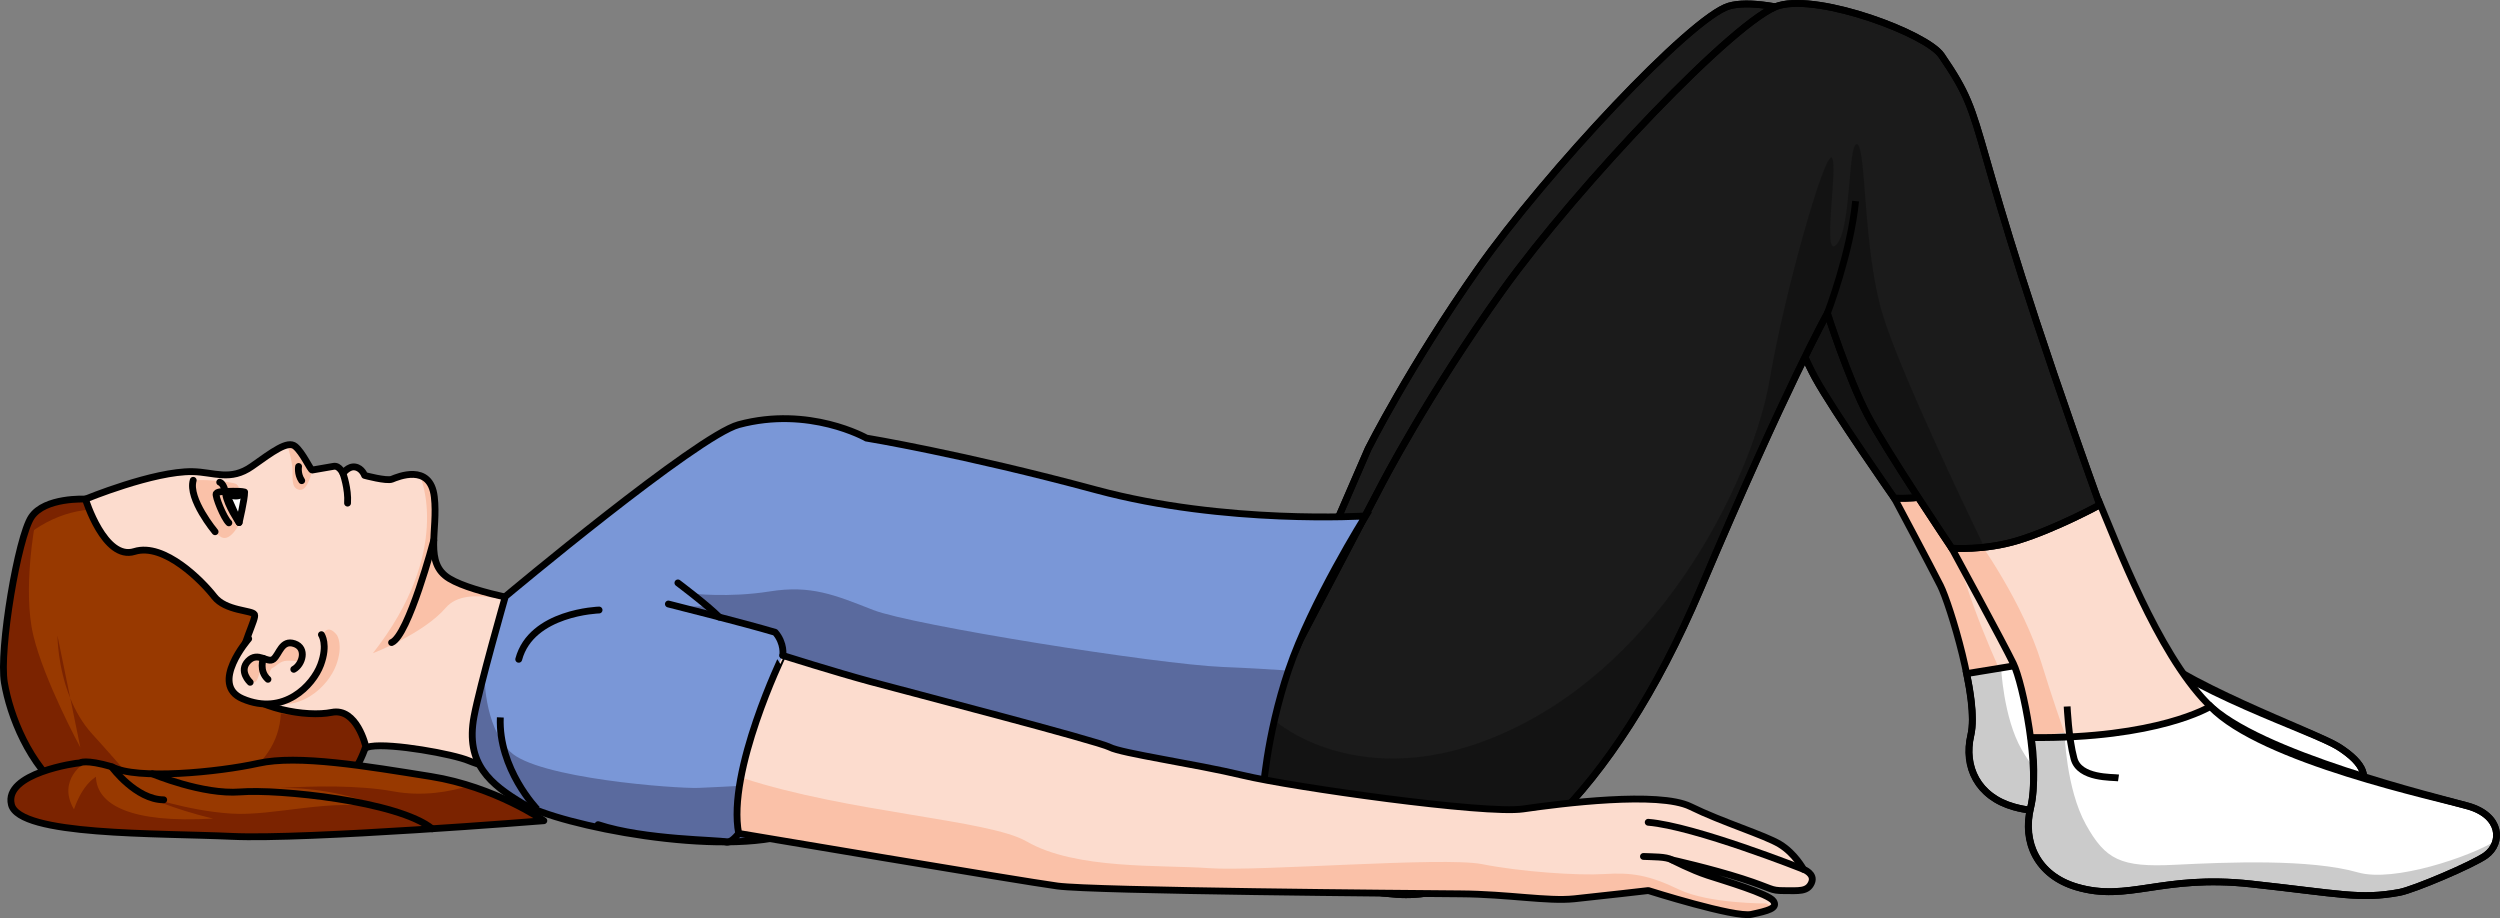 <?xml version="1.0" encoding="utf-8"?>
<!-- Generator: Adobe Illustrator 22.0.0, SVG Export Plug-In . SVG Version: 6.00 Build 0)  -->
<svg version="1.1" id="Layer_1" xmlns="http://www.w3.org/2000/svg" xmlns:xlink="http://www.w3.org/1999/xlink" x="0px" y="0px"
	 width="365.591px" height="134.263px" viewBox="0 0 365.591 134.263" enable-background="new 0 0 365.591 134.263"
	 xml:space="preserve">
<rect x="0" y="0" width="365.591" height="134.263" fill="#808080" stroke="none"/>
<g>
	<g>
		<path fill="#FCDCCE" d="M277.024,72.845c0,0,5.383,10.102,6.737,12.792s5.686,16.766,4.447,21.876
			c-1.114,4.593,0.99,8.994,6.306,10.488c7.013,1.97,11.427-1.846,23.456-0.708c12.029,1.138,14.706,1.898,20.017,0.859
			c1.909-0.373,4.763-1.209,6.413-2.439c2.265-1.688,1.469-4.048-2.448-6.515c-3.594-2.263-23.371-9.17-30.184-15.908
			s-12.59-21.452-15.028-26.955C285.301,63.88,277.024,72.845,277.024,72.845z"/>
		<path fill="#FAC1A8" d="M288.532,104.554l6.203-1.759c0,0-4.179-8.016-7.206-17.318c-2.556-7.855-6.637-13.392-7.849-14.93
			c-1.703,1.266-2.656,2.297-2.656,2.297s5.382,10.102,6.737,12.792C284.895,87.886,288.661,98.906,288.532,104.554z"/>
		<path fill="#FFFFFF" d="M288.208,107.513c-0.705,4.673,0.99,8.994,6.306,10.488c7.013,1.97,11.427-1.846,23.456-0.708
			c12.029,1.138,14.706,1.898,20.017,0.859c1.909-0.373,4.763-1.209,6.413-2.439c2.265-1.688,1.469-4.048-2.448-6.515
			c-3.519-2.216-22.702-8.362-29.745-15.466c-0.014,0.007-6.409,1.681-24.06,4.458C288.686,100.223,288.579,105.053,288.208,107.513
			z"/>
		<path fill="#CBCBCB" d="M345.637,113.792c-3.327,2.107-8.411,3.077-13.249,1.779c-6.498-1.744-17.508-1.144-24.728-0.693
			s-9.295-0.542-12.002-5.234c-2.708-4.693-3.035-12.175-3.035-12.175v0c-1.405,0.231-3.447,0.788-5.029,1.037
			c0.539,2.035,0.985,6.547,0.615,9.006c-0.705,4.673,0.99,8.994,6.306,10.488c7.013,1.97,11.427-1.846,23.457-0.708
			s14.706,1.898,20.017,0.859c1.909-0.373,4.763-1.209,6.413-2.439C345.165,115.142,345.573,114.494,345.637,113.792z"/>
		<path fill="none" stroke="#000000" stroke-miterlimit="10" d="M288.208,107.513c-1.033,4.612,0.99,8.994,6.306,10.488
			c7.013,1.97,11.427-1.846,23.456-0.708c12.029,1.138,14.706,1.898,20.017,0.859c1.909-0.373,4.763-1.209,6.413-2.439
			c2.265-1.688,1.469-4.048-2.448-6.515c-3.519-2.216-22.702-8.362-29.745-15.466c-0.014,0.007-6.963,1.999-24.614,4.776
			C288.009,100.5,288.839,104.697,288.208,107.513z"/>
		<path fill="none" stroke="#000000" stroke-miterlimit="10" d="M277.024,72.845c0,0,5.383,10.102,6.737,12.792
			s5.686,16.766,4.447,21.876c-1.114,4.593,0.99,8.994,6.306,10.488c7.013,1.97,11.427-1.846,23.456-0.708
			c12.029,1.138,14.706,1.898,20.017,0.859c1.909-0.373,4.763-1.209,6.413-2.439c2.265-1.688,1.469-4.048-2.448-6.515
			c-3.594-2.263-23.371-9.17-30.184-15.908s-12.59-21.452-15.028-26.955C285.301,63.88,277.024,72.845,277.024,72.845z"/>
		<path fill="#1B1B1B" stroke="#000000" stroke-linecap="round" stroke-linejoin="round" stroke-miterlimit="10" d="M180.522,115.49
			c0,0,9.163,7.308,22.475,8.1c13.312,0.791,28.956-13.646,40.316-41.151s16.557-40.651,16.557-40.651s2.928,8.643,5.583,13.485
			s11.571,17.572,11.571,17.572s4.352,0.295,8.902-1.146c5.011-1.587,10.935-4.882,10.935-4.882
			c-19.976-52.9-15-49.605-22.11-59.584c-2.032-2.852-16.375-7.964-21.915-6.345s-26.748,24.29-36.695,38.419
			s-16.069,26.321-16.069,26.321l-10.456,24.131l-10.789,24.562"/>
		<path opacity="0.5" fill="#0C0C0C" d="M267.296,41.788c-2.77-8.668-2.462-22.265-3.726-22.573
			c-1.264-0.308-0.583,11.144-2.583,13.389c-2.001,2.245,0.154-10.619-0.798-11.542c-0.952-0.923-6.127,18.006-7.974,29.702
			c-1.847,11.696-12.354,39.373-32.78,50.016c-20.425,10.643-32.982,0-32.982,0l-1.475-0.46l-6.15,14l1.695,1.169
			c0,0,9.163,7.308,22.475,8.1c13.312,0.791,28.956-13.646,40.316-41.151c11.36-27.505,16.557-40.651,16.557-40.651
			s2.928,8.643,5.583,13.485c2.656,4.842,11.571,17.572,11.571,17.572s1.845,0.122,4.384-0.187
			C278.909,67.711,269.684,49.261,267.296,41.788z"/>
		<path fill="none" stroke="#000000" stroke-miterlimit="10" d="M180.522,115.49c0,0,9.163,7.308,22.475,8.1
			c13.312,0.791,28.956-13.646,40.316-41.151s16.557-40.651,16.557-40.651s2.928,8.643,5.583,13.485s11.571,17.572,11.571,17.572
			s4.352,0.295,8.902-1.146c5.011-1.587,10.935-4.882,10.935-4.882c-19.976-52.9-15-49.605-22.11-59.584
			c-2.032-2.852-16.375-7.964-21.915-6.345s-26.748,24.29-36.695,38.419s-16.069,26.321-16.069,26.321l-10.456,24.131
			l-10.789,24.562"/>
		<path fill="none" stroke="#000000" stroke-miterlimit="10" d="M259.87,41.788c0,0,2.994-8.032,3.6-14.989"/>
	</g>
	<g>
		<path fill="#FCDCCE" d="M285.422,80.164c0,0,7.566,13.893,9,16.867c1.434,2.973,3.952,15.475,2.531,21.067
			c-1.277,5.027,0.945,9.889,6.702,11.607c7.593,2.265,12.445-1.861,25.501-0.438c13.056,1.424,15.954,2.297,21.741,1.233
			c2.08-0.382,10.817-4.095,12.628-5.422c2.486-1.821,2.283-5.794-2.567-7.189c-4.449-1.28-30.889-7.57-38.195-15.068
			c-7.306-7.497-13.25-23.443-15.82-29.52C294.547,70.441,285.422,80.164,285.422,80.164z"/>
		<path fill="#FAC1A8" d="M297.348,114.854l6.767-1.842c0,0-2.441-5.845-5.595-16.102c-2.664-8.662-8.882-17.524-10.177-19.23
			c-1.869,1.366-2.92,2.484-2.92,2.484s7.566,13.893,9,16.867C295.621,99.517,297.569,108.654,297.348,114.854z"/>
		<path fill="#FFFFFF" d="M296.953,118.098c-0.833,5.121,0.945,9.889,6.702,11.607c7.593,2.265,12.445-1.861,25.501-0.438
			c13.056,1.424,15.954,2.297,21.74,1.233c2.08-0.382,10.817-4.095,12.628-5.422c2.486-1.821,2.283-5.794-2.567-7.189
			c-4.357-1.253-30.174-6.674-37.724-14.577c-0.015,0.008-7.127,4.743-26.212,4.546
			C297.577,110.101,297.391,115.403,296.953,118.098z"/>
		<path fill="#CBCBCB" d="M364.895,122.989c-3.646,2.265-14.808,6.093-20.046,4.598c-7.036-2.009-19.01-1.51-26.863-1.12
			c-7.853,0.391-10.094-0.729-12.968-5.921c-2.875-5.192-3.122-13.412-3.122-13.412v0c-1.53,0.233-3.151,0.475-4.874,0.725
			c0.556,2.242,0.37,7.544-0.068,10.238c-0.833,5.121,0.946,9.889,6.702,11.607c7.593,2.265,12.445-1.861,25.501-0.438
			c13.056,1.424,15.954,2.297,21.74,1.233c2.08-0.382,10.817-4.095,12.628-5.422C364.363,124.464,364.815,123.758,364.895,122.989z"
			/>
		<path fill="none" stroke="#000000" stroke-miterlimit="10" d="M296.953,118.098c-1.189,5.048,0.945,9.889,6.702,11.607
			c7.593,2.265,12.445-1.861,25.501-0.438c13.056,1.424,15.954,2.297,21.74,1.233c2.08-0.382,10.817-4.095,12.628-5.422
			c2.486-1.821,2.283-5.794-2.567-7.189c-4.357-1.253-30.174-6.674-37.724-14.577c-0.015,0.008-7.662,4.743-26.212,4.546
			C297.444,110.054,297.679,115.016,296.953,118.098z"/>
		<path fill="none" stroke="#000000" stroke-miterlimit="10" d="M302.293,103.313c0,0,0.204,4.676,1.003,7.627
			c0.799,2.951,5.606,2.687,6.507,2.819"/>
		<path fill="none" stroke="#000000" stroke-miterlimit="10" d="M285.422,80.164c0,0,7.566,13.893,9,16.867
			c1.434,2.973,3.952,15.475,2.531,21.067c-1.277,5.027,0.945,9.889,6.702,11.607c7.593,2.265,12.445-1.861,25.501-0.438
			c13.056,1.424,15.954,2.297,21.741,1.233c2.08-0.382,10.817-4.095,12.628-5.422c2.486-1.821,2.283-5.794-2.567-7.189
			c-4.449-1.28-30.889-7.57-38.195-15.068c-7.306-7.497-13.25-23.443-15.82-29.52C294.547,70.441,285.422,80.164,285.422,80.164z"/>
		<path fill="#1B1B1B" stroke="#000000" stroke-linecap="round" stroke-linejoin="round" stroke-miterlimit="10" d="
			M179.933,121.568c0,0,9.852,8.158,24.307,9.22c14.455,1.062,31.665-14.563,44.408-44.599
			c12.743-30.035,18.581-40.375,18.581-40.375s3.057,9.533,5.873,14.888c2.816,5.355,12.32,19.462,12.32,19.462
			s4.725,0.387,9.691-1.13c5.468-1.67,11.954-5.202,11.954-5.202C286.122,15.459,291.483,19.15,283.9,8.089
			c-2.167-3.16-17.68-8.982-23.724-7.285s-29.419,26.283-40.433,41.652S201.9,71.123,201.9,71.123l-11.712,22.324l-12.08,26.813"/>
		<path opacity="0.5" fill="#0C0C0C" d="M275.299,45.922c-2.885-9.558-2.354-24.483-3.723-24.839
			c-1.369-0.356-0.795,12.228-3.001,14.664c-2.207,2.436,0.321-11.657-0.701-12.685c-1.021-1.028-6.919,19.681-9.095,32.497
			c-2.176,12.815-13.995,39.032-36.346,50.422c-22.351,11.39-35.843-0.478-35.843-0.478l-1.596-0.526l-6.886,15.283l1.825,1.309
			c0,0,9.852,8.158,24.307,9.219c14.455,1.062,31.665-14.563,44.408-44.599c12.743-30.035,18.581-40.375,18.581-40.375
			s3.057,9.533,5.873,14.888c2.816,5.355,12.32,19.462,12.32,19.462s2.004,0.161,4.767-0.142
			C287.545,74.554,277.786,54.163,275.299,45.922z"/>
		<path fill="none" stroke="#000000" stroke-miterlimit="10" d="M179.933,121.568c0,0,9.852,8.158,24.307,9.22
			c14.455,1.062,31.665-14.563,44.408-44.599c12.743-30.035,18.581-40.375,18.581-40.375s3.057,9.533,5.873,14.888
			c2.816,5.355,12.32,19.462,12.32,19.462s4.725,0.387,9.691-1.13c5.468-1.67,11.954-5.202,11.954-5.202
			C286.122,15.459,291.483,19.15,283.9,8.089c-2.167-3.16-17.68-8.982-23.724-7.285s-29.419,26.283-40.433,41.652
			S201.9,71.123,201.9,71.123l-11.712,22.324l-12.08,26.813"/>
		<path fill="none" stroke="#000000" stroke-miterlimit="10" d="M267.228,45.815c0,0,3.37-8.776,4.129-16.405"/>
	</g>
	<g>
		<g>
			<g>
				<g>
					<g>
						<path fill="#FCDCCE" d="M82.274,89.089c-3.083-0.795-12.829-2.22-16.574-4.486c-3.745-2.266-1.598-6.978-2.189-11.955
							c-0.591-4.977-5.415-2.888-6.194-2.572c-0.779,0.317-4.001-0.554-4.001-0.554s-0.367-1.06-1.374-1.231
							c-1.007-0.171-1.784,0.945-1.784,0.945s-0.528-1.192-1.36-1.043c-0.974,0.177-3.147,0.545-3.147,0.545
							c-0.259-0.007-1.381-2.57-2.486-3.467c-1.105-0.898-3.302,0.789-6.317,2.918c-3.161,2.233-5.567,0.839-8.691,0.782
							c-5.681-0.102-15.664,4.018-15.664,4.018s-4.146,5.622-1.809,11.994c2.337,6.371,21.985,30.25,28.916,30.433
							s11.567-5.764,14.615-6.262c3.048-0.498,12.052,1.119,14.339,2.09s12.904,3.861,13.954,4.261
							c1.05,0.4,24.887,1.55,27.558-10.665C112.738,92.625,82.274,89.089,82.274,89.089z"/>
						<path fill="#FAC1A8" d="M35.065,76.5c0,0-1.318,2.702-2.642,2.086c-1.324-0.616-5.044-5.47-4.066-8.347
							c2.089-0.181,5.69,0.295,6.117,0.506C35.86,71.434,35.065,76.5,35.065,76.5z"/>
						<path fill="#FAC1A8" d="M43.739,71.627c1.318,0.295,1.911-2.889,1.911-2.889c-0.259-0.007-1.381-2.57-2.486-3.467
							c-0.297-0.241-0.675-0.29-1.123-0.201c0.245,0.882,0.606,2.277,0.704,3.157C42.895,69.59,42.421,71.33,43.739,71.627z"/>
						<path fill="#FAC1A8" d="M61.398,69.538c0.079,0.174,4.928,10.952-6.872,25.993c0,0,7.422-2.866,10.669-6.661
							c3.173-3.71,11.691-0.096,11.691-0.096l0,0C74.027,87.329,68.008,86,65.7,84.602c-3.745-2.266-1.598-6.978-2.189-11.955
							C63.281,70.721,62.416,69.86,61.398,69.538z"/>
						<path fill="none" stroke="#000000" stroke-linecap="round" stroke-linejoin="round" stroke-miterlimit="10" d="M82.274,89.089
							c-3.083-0.795-12.829-2.22-16.574-4.486c-3.745-2.266-1.598-6.978-2.189-11.955c-0.591-4.977-5.415-2.888-6.194-2.572
							c-0.779,0.317-4.001-0.554-4.001-0.554s-0.367-1.06-1.374-1.231c-1.007-0.171-1.784,0.945-1.784,0.945
							s-0.528-1.192-1.36-1.043c-0.974,0.177-3.147,0.545-3.147,0.545c-0.259-0.007-1.381-2.57-2.486-3.467
							c-1.105-0.898-3.302,0.789-6.317,2.918c-3.161,2.233-5.567,0.839-8.691,0.782c-5.681-0.102-15.664,4.018-15.664,4.018
							s-4.146,5.622-1.809,11.994c2.337,6.371,21.985,30.25,28.916,30.433s11.567-5.764,14.615-6.262
							c3.048-0.498,12.052,1.119,14.339,2.09s12.904,3.861,13.954,4.261c1.05,0.4,24.887,1.55,27.558-10.665
							C112.738,92.625,82.274,89.089,82.274,89.089z"/>
						<path fill="none" stroke="#000000" stroke-linecap="round" stroke-linejoin="round" stroke-miterlimit="10" d="M43.666,68.218
							c0,0-0.214,1.065,0.456,2.072"/>
						<path fill="none" stroke="#000000" stroke-linecap="round" stroke-linejoin="round" stroke-miterlimit="10" d="M31.454,77.76
							c0,0-3.996-4.783-3.199-7.523"/>
						<path fill="none" stroke="#000000" stroke-linecap="round" stroke-linejoin="round" stroke-miterlimit="10" d="M34.965,76.418
							c0,0-1.734-2.552-1.96-4.161c-0.226-1.607-0.874-1.74-0.874-1.74"/>
						<path fill="#FFFFFF" d="M32.939,71.879c0,0,2.073-0.136,2.833,0.075c0.01,1.073-0.807,4.464-0.807,4.464L32.939,71.879z"/>
						<path fill="none" stroke="#000000" stroke-linecap="round" stroke-linejoin="round" stroke-miterlimit="10" d="M32.939,71.879
							c0,0,2.073-0.136,2.833,0.075c0.01,1.073-0.807,4.464-0.807,4.464L32.939,71.879z"/>
						<path fill="none" stroke="#000000" stroke-linecap="round" stroke-linejoin="round" stroke-miterlimit="10" d="M32.939,71.879
							c0,0-1.125-0.045-1.321,0.302c-0.196,0.347,1.097,3.574,1.851,4.277"/>
						<path d="M34.444,71.835c0.676,0.018,1.217,0.302,1.208,0.632c-0.009,0.332-0.564,0.587-1.24,0.569
							c-0.676-0.018-1.217-0.302-1.208-0.634C33.213,72.071,33.768,71.817,34.444,71.835z"/>
						<path fill="none" stroke="#000000" stroke-linecap="round" stroke-linejoin="round" stroke-miterlimit="10" d="M63.434,79.008
							c0,0-3.703,13.987-6.169,14.956"/>
						<path fill="#983900" d="M48.51,104.175c-3.681,0.738-10.44-0.396-14.342-4.061c1.47-6.647,3.323-9.59,3.052-10.244
							c-0.271-0.653-4.225-0.476-5.9-2.643c-1.674-2.167-7.296-7.944-11.668-6.576c-4.372,1.367-7.159-7.663-7.159-7.663
							s-5.935-0.309-7.895,2.616c-1.96,2.924-4.763,19.435-3.956,24.231c0.808,4.796,3.615,12.078,8.953,16.178
							c3.885,2.984,6.86,3.271,8.297,4.291c2.962,0.03,6.01,0.459,8.777,1.439c1.635-0.954,4.065,0.109,5.046,0.134
							c1.286,0.032,17.623-0.193,21.769-12.729C53.485,109.148,52.191,103.437,48.51,104.175z"/>
						<g>
							<path fill="#7B2300" d="M17.893,120.304c1.124,0.012,2.259,0.08,3.389,0.215l0.429-3.674c0,0-3.124-3.898-8.238-9.519
								c-1.439-1.582-2.459-3.411-3.196-5.224l1.473,7.209c0,0-5.321-9.816-6.887-16.434c-1.565-6.618,0.257-16.261,0.257-16.261
								L3.97,76.921c-1.871,4.894-4.051,18.613-3.327,22.915c0.808,4.796,3.615,12.078,8.953,16.178
								C13.481,118.997,16.456,119.284,17.893,120.304z"/>
							<path fill="#7B2300" d="M8.404,92.945l1.871,9.156C8.391,97.469,8.404,92.945,8.404,92.945z"/>
						</g>
						<path fill="#7B2300" d="M5.918,76.899c-0.887,0.534-1.686,1.124-2.445,1.741c0.385-1.332,0.769-2.369,1.125-2.923
							c1.96-3.05,7.895-2.729,7.895-2.729s0.188,0.633,0.542,1.546C10.649,74.73,8.244,75.5,5.918,76.899z"/>
						<path fill="#7B2300" d="M48.51,104.175c-1.795,0.36-4.837,0.739-7.441,0.152c-0.414,8.792-10.135,11.926-13.391,12.958
							c-2.193,0.695-2.953,1.965-3.439,3.749c0.828,0.193,1.641,0.428,2.432,0.708c1.635-0.954,4.065,0.109,5.046,0.134
							c1.286,0.032,17.623-0.193,21.769-12.729C53.485,109.148,52.191,103.437,48.51,104.175z"/>
						<path fill="none" stroke="#000000" stroke-linecap="round" stroke-linejoin="round" stroke-miterlimit="10" d="M48.51,104.175
							c-3.681,0.738-11.066-0.512-14.342-4.061c1.47-6.647,3.323-9.59,3.052-10.244c-0.271-0.653-4.225-0.476-5.9-2.643
							c-1.674-2.167-7.296-7.944-11.668-6.576c-4.372,1.367-7.159-7.663-7.159-7.663s-5.935-0.309-7.895,2.616
							c-1.96,2.924-4.763,19.435-3.956,24.231c0.808,4.796,3.615,12.078,8.953,16.178c3.885,2.984,6.86,3.271,8.297,4.291
							c2.962,0.03,6.01,0.459,8.777,1.439c1.635-0.954,4.065,0.109,5.046,0.134c1.286,0.032,17.623-0.193,21.769-12.729
							C53.485,109.148,52.191,103.437,48.51,104.175z"/>
						<path fill="#FAC1A8" d="M38.631,93.472c0,0-5.815,6.671-0.889,8.774c6.029,2.575,10.297-1.983,11.409-4.961
							c1.112-2.978,0.116-4.415,0.116-4.415s-1.431-2.016-2.205,0.333"/>
						<path fill="#FCDCCE" d="M36.368,93.413c0,0-5.815,6.671-0.889,8.774c6.029,2.575,10.297-1.983,11.409-4.961
							c1.112-2.978,0.116-4.415,0.116-4.415"/>
						<path fill="#FAC1A8" d="M36.313,99.474c0,0,0.824,0.568,1.167,0.123c0.343-0.447,0.469-1.583,0.838-1.697
							c0.37-0.115,0.356,1.394,0.749,1.323c0.393-0.071,0.218-1.298,0.784-1.552c0.566-0.255,1.062-0.987,2.057-1.043
							c0.996-0.057,2.04,0.152,2.04,0.152s0.915-2.331-0.888-2.648c-1.803-0.317-2.311,1.273-2.572,1.639
							c-0.261,0.366-0.992,0.937-1.869,0.553c-0.877-0.386-2.632,0.314-2.769,0.982C35.714,97.974,35.746,98.582,36.313,99.474z"/>
						<path fill="none" stroke="#000000" stroke-linecap="round" stroke-linejoin="round" stroke-miterlimit="10" d="M36.368,93.413
							c0,0-5.815,6.671-0.889,8.774c6.029,2.575,10.297-1.983,11.409-4.961c1.112-2.978,0.116-4.415,0.116-4.415"/>
						<path fill="none" stroke="#000000" stroke-linecap="round" stroke-linejoin="round" stroke-miterlimit="10" d="M36.584,99.778
							c0,0-1.741-1.617-0.3-3.109c1.441-1.49,2.835,0.416,3.702-0.283c0.868-0.7,1.18-2.899,3.074-2.255
							c1.894,0.645,1.151,3.074-0.099,3.748"/>
						<path fill="none" stroke="#000000" stroke-linecap="round" stroke-linejoin="round" stroke-miterlimit="10" d="M38.508,96.284
							c0,0-0.691,1.829,0.678,3.054"/>
					</g>
				</g>
			</g>
		</g>
		<path fill="none" stroke="#000000" stroke-linecap="round" stroke-linejoin="round" stroke-miterlimit="10" d="M50.158,69.235
			c0,0,0.814,2.25,0.668,4.339"/>
	</g>
	<g>
		<path id="changecolor_28_" fill="#7A97D7" d="M73.897,87.233c0,0-5.033,15.81-4.701,19.357c0.598,6.372,1.84,7.686,7.307,10.96
			c5.202,3.115,29.123,7.977,39.753,4.183c5.653-2.018,9.29-0.499,26.155-3.674c14.847-2.795,21.083-3.25,24.768-3.239
			c7.87,0.024,17.475,1.51,17.475,1.51s0.46-8.545,3.795-18.404S199.7,75.449,199.7,75.449s-20.479,1.297-39.39-3.803
			c-19.58-5.281-33.612-7.583-33.612-7.583s-5.801-4.753-18.676-1.965C101.874,63.43,73.897,87.233,73.897,87.233z"/>
		<path opacity="0.3" fill="#0F0018" d="M178.828,97.536c-9.624-0.39-45.516-6.126-51.122-8.328s-9.11-3.684-15.136-2.722
			c-6.026,0.962-11.419,0.311-11.419,0.311l2.312,1.883h-4.328l3.786,0.969c0,0,8.224,2.184,10.441,2.817s1.139,3.948,1.139,3.948
			v18.161c0,0-9.078,0.52-12.346,0.645s-23.64-1.387-27.564-5.311c-3.924-3.924-3.729-11.343-3.729-11.343l-0.145,0.023
			c-0.938,3.505-1.642,6.693-1.519,8c0.598,6.372,1.84,7.686,7.307,10.96c5.202,3.115,29.124,7.977,39.753,4.183
			c5.653-2.018,9.29-0.499,26.155-3.674c14.847-2.795,21.083-3.25,24.768-3.239c7.87,0.024,17.475,1.51,17.475,1.51
			s0.458-8.466,3.751-18.267C185.883,97.885,182.65,97.691,178.828,97.536z"/>
		<path fill="none" stroke="#000000" stroke-miterlimit="10" d="M73.897,87.233c0,0-3.719,12.984-4.576,17.542
			c-1.307,6.955,2.431,9.929,7.182,12.775c5.202,3.115,29.123,7.977,39.753,4.183c5.653-2.018,9.29-0.499,26.155-3.674
			c14.847-2.795,21.083-3.25,24.768-3.239c7.87,0.024,17.475,1.51,17.475,1.51s0.46-8.545,3.795-18.404S199.7,75.449,199.7,75.449
			s-20.479,1.297-39.39-3.803c-19.58-5.281-33.612-7.583-33.612-7.583s-8.355-4.753-18.676-1.965
			C101.949,63.739,73.897,87.233,73.897,87.233z"/>
	</g>
	<g>
		<path fill="none" stroke="#000000" stroke-linecap="round" stroke-linejoin="round" stroke-miterlimit="10" d="M108.021,121.874
			c0,0-1.138,1.546-1.9,1.245c-0.762-0.301-11.84-0.268-18.659-2.523"/>
		<path fill="none" stroke="#000000" stroke-linecap="round" stroke-linejoin="round" stroke-miterlimit="10" d="M114.475,95.853
			c0,0,0.293-1.774-1.114-3.386c-4.532-1.351-15.62-4.139-15.62-4.139"/>
		<g>
			<path fill="#FCDCCE" d="M108.021,121.874c0,0,41.33,6.979,46.616,7.694s51.855,1.094,58.921,1.145
				c7.066,0.05,12.743,1.13,16.672,0.723c3.929-0.407,10.815-1.205,10.815-1.205s12.654,4.011,15.074,3.484
				c2.421-0.527,3.921-0.893,3.222-1.95c-0.698-1.057-7.243-2.986-9.637-3.771c-2.394-0.785-5.189-2.244-5.189-2.244
				s5.658,1.264,10.251,2.74c4.593,1.477,4.028,1.752,6.146,1.754c2.118,0.001,3.404,0.19,3.992-1.143
				c0.588-1.334-1.172-1.978-1.172-1.978s-1.254-2.327-3.464-3.666c-2.21-1.339-8.421-3.222-13.048-5.501
				c-4.627-2.279-18.919-0.468-24.494,0.341s-33.851-3.21-40.937-4.909c-7.087-1.699-17.809-3.219-19.509-4.122
				c-1.7-0.903-30.021-8.247-35.056-9.613s-12.751-3.798-12.751-3.798S106.281,112.796,108.021,121.874z"/>
			<path fill="#FAC1A8" d="M108.557,113.758c15.598,5.108,36.065,6.097,41.559,9.285c7.195,4.176,19.668,3.4,26.719,3.915
				c7.052,0.515,34.232-1.711,39.889-0.591c5.657,1.12,13.959,1.693,17.911,1.448c3.952-0.245,6.455,0.136,10.874,2.252
				c4.419,2.116,12.754,2.048,12.754,2.048l0.988,0.602c-0.489,0.406-1.632,0.671-3.132,0.997
				c-2.421,0.527-15.074-3.484-15.074-3.484s-6.886,0.798-10.815,1.205c-3.929,0.407-9.606-0.672-16.672-0.723
				c-7.066-0.05-53.635-0.43-58.921-1.144c-5.286-0.715-46.616-7.694-46.616-7.694C107.586,119.603,107.877,116.754,108.557,113.758
				z"/>
			<path fill="none" stroke="#000000" stroke-linecap="round" stroke-linejoin="round" stroke-miterlimit="10" d="M108.021,121.874
				c0,0,41.33,6.979,46.616,7.694s51.855,1.094,58.921,1.145c7.066,0.05,12.743,1.13,16.672,0.723
				c3.929-0.407,10.815-1.205,10.815-1.205s12.654,4.011,15.074,3.484c2.421-0.527,3.921-0.893,3.222-1.95
				c-0.698-1.057-7.243-2.986-9.637-3.771c-2.394-0.785-5.189-2.244-5.189-2.244s5.658,1.264,10.251,2.74
				c4.593,1.477,4.028,1.752,6.146,1.754c2.118,0.001,3.404,0.19,3.992-1.143c0.588-1.334-1.172-1.978-1.172-1.978
				s-1.254-2.327-3.464-3.666c-2.21-1.339-8.421-3.222-13.048-5.501c-4.627-2.279-18.919-0.468-24.494,0.341
				s-33.851-3.21-40.937-4.909c-7.087-1.699-17.809-3.219-19.509-4.122c-1.7-0.903-30.021-8.247-35.056-9.613
				s-12.751-3.798-12.751-3.798S106.281,112.796,108.021,121.874z"/>
			<path fill="none" stroke="#000000" stroke-linecap="round" stroke-linejoin="round" stroke-miterlimit="10" d="M244.517,125.75
				c-0.914-0.505-2.793-0.435-4.185-0.505"/>
			<path fill="none" stroke="#000000" stroke-linecap="round" stroke-linejoin="round" stroke-miterlimit="10" d="M263.734,127.122
				c0,0-15.955-6.331-22.706-6.874"/>
		</g>
	</g>
	<path fill="none" stroke="#000000" stroke-linecap="round" stroke-linejoin="round" stroke-miterlimit="10" d="M99.134,85.241
		c0,0,4.28,3.209,6.04,4.993"/>
	<path fill="none" stroke="#000000" stroke-linecap="round" stroke-linejoin="round" stroke-miterlimit="10" d="M87.607,89.208
		c0,0-9.905,0.29-11.751,7.206"/>
	<path fill="none" stroke="#000000" stroke-miterlimit="10" d="M78.56,118.351c0,0-5.706-5.889-5.396-13.44"/>
	<g>
		<path fill="#983900" d="M11.704,111.559c-0.461-0.013-11.158,1.5-10.038,6.097c1.121,4.597,21.369,4.15,32.247,4.653
			s45.616-2.29,45.616-2.29s-7.103-4.967-16.519-6.468s-19.437-3.226-25.232-1.93s-17.882,2.475-21.397,0.512
			C12.431,110.987,11.704,111.559,11.704,111.559z"/>
		<g>
			<path fill="#7B2300" d="M36.138,115.618c0,0,2.001-0.222,4.936-0.398C38.034,115.239,36.138,115.618,36.138,115.618z"/>
			<path fill="#7B2300" d="M68.634,114.897c-2.867,0.898-6.829,1.619-11.11,0.831c-5.116-0.942-11.905-0.78-16.449-0.508
				c3.762-0.023,9.282,0.508,15.181,3.014c-7.751-1.65-15.998,1.165-22.48,0.741s-12.783-2.666-12.783-2.666
				s4.18,1.999,10.178,3.393c-12.177,0.727-17.023-2.06-17.145-6.119c-0.303,0.242-1.939,1.151-3.211,4.768
				c-2.544-4.319,1.634-6.932,1.818-6.933c-0.731-0.01-0.929,0.141-0.929,0.141c-0.46-0.013-11.158,1.5-10.038,6.097
				c1.121,4.597,21.369,4.15,32.248,4.653c10.878,0.503,45.616-2.29,45.616-2.29S75.111,116.939,68.634,114.897z"/>
		</g>
		<path fill="none" stroke="#000000" stroke-linecap="round" stroke-linejoin="round" stroke-miterlimit="10" d="M11.704,111.559
			c-0.461-0.013-11.158,1.5-10.038,6.097c1.121,4.597,21.369,4.15,32.247,4.653s45.616-2.29,45.616-2.29s-7.103-4.967-16.519-6.468
			s-19.437-3.226-25.232-1.93s-17.882,2.475-21.397,0.512C12.431,110.987,11.704,111.559,11.704,111.559z"/>
		<path fill="none" stroke="#000000" stroke-linecap="round" stroke-linejoin="round" stroke-miterlimit="10" d="M16.368,112.187
			c0,0,3.505,4.749,7.573,4.776"/>
		<path fill="none" stroke="#000000" stroke-linecap="round" stroke-linejoin="round" stroke-miterlimit="10" d="M22.29,113.161
			c0,0,7.315,3.085,12.843,2.647c5.528-0.439,23.077,1.333,28.07,5.39"/>
	</g>
</g>
</svg>
